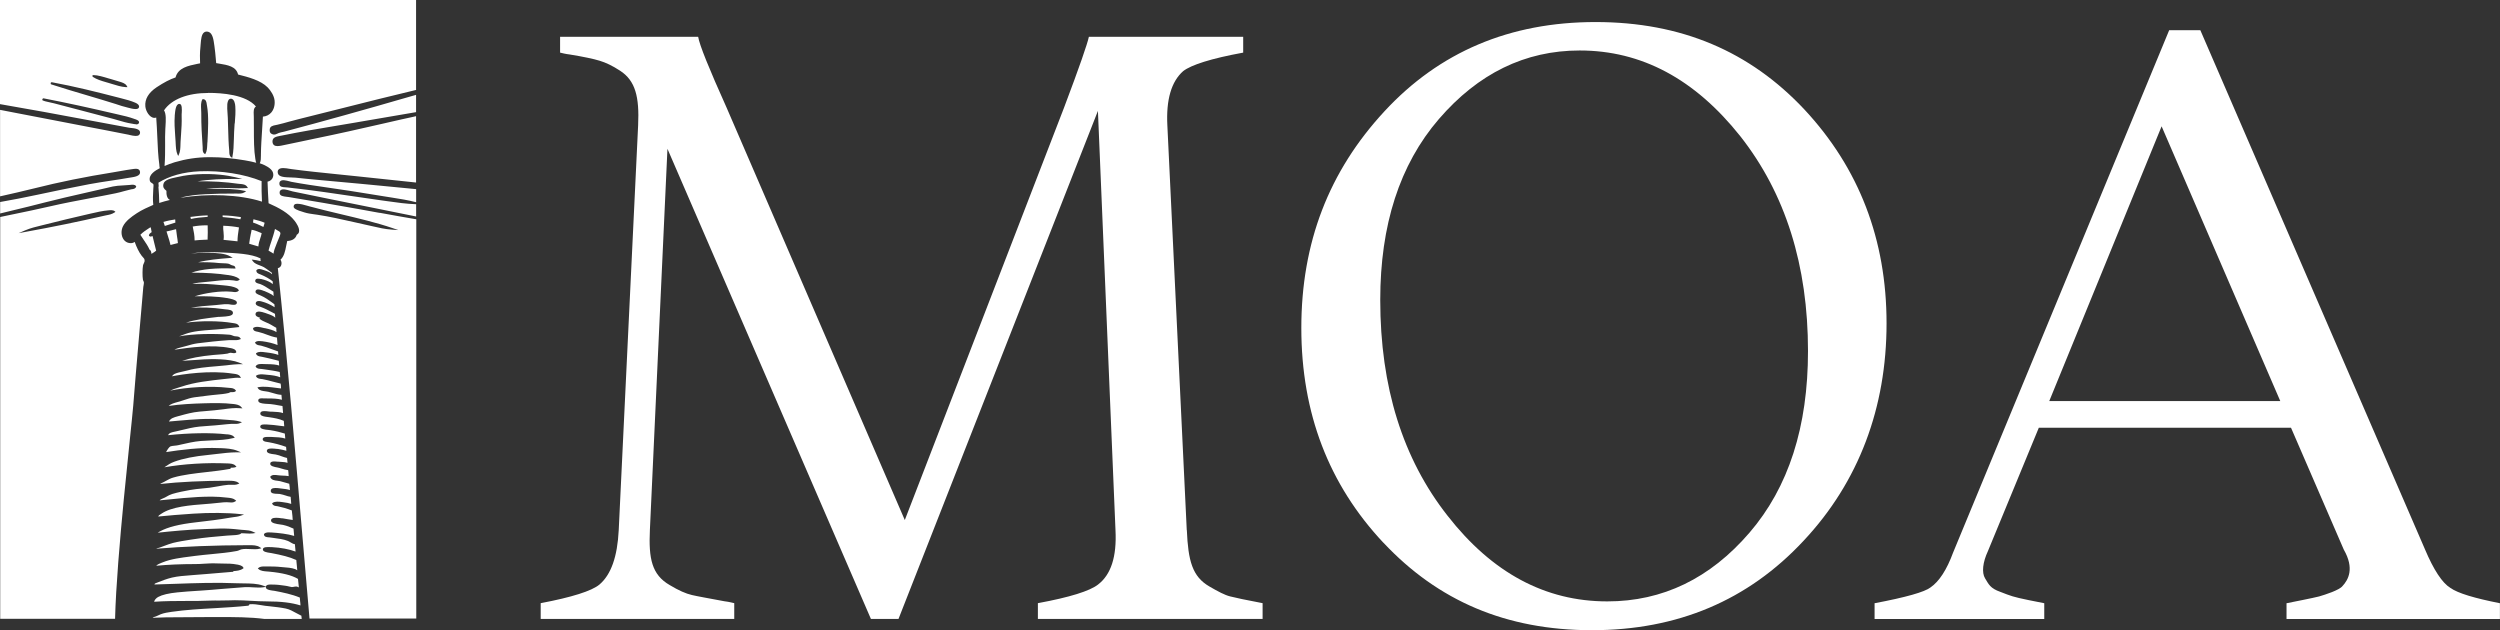 <?xml version="1.0" encoding="UTF-8"?>
<svg id="Layer_2" data-name="Layer 2" xmlns="http://www.w3.org/2000/svg" viewBox="0 0 340.21 85.77">
  <rect x="0" y="0" width="340.21" height="85.77" fill="#333333" stroke="none"/>
  <defs>
    <style>
      .cls-1 {
        fill: #fff;
        stroke-width: 0px;
      }
    </style>
  </defs>
  <g id="Layer_1-2" data-name="Layer 1">
    <g>
      <g>
        <path class="cls-1" d="M161.51,72.14c.18,4.18.74,6.32,3.07,7.67,1.17.68,2.09,1.17,2.82,1.35.68.18,2.15.49,4.42.92v2.15h-30.58v-2.15c4.36-.8,7.06-1.66,8.17-2.52,1.78-1.35,2.58-3.81,2.39-7.43l-2.39-57.04-27.14,69.14h-3.75l-27.69-63.98-2.39,51.88c-.18,3.87.25,6.08,2.7,7.49,1.23.74,2.21,1.17,3.01,1.35.74.18,2.21.43,4.48.86.55.06.98.18,1.29.25v2.15h-26.34v-2.15c4.24-.8,6.94-1.66,7.98-2.52,1.6-1.35,2.46-3.81,2.64-7.43l2.64-55.08c.18-3.87-.37-6.08-2.46-7.43-1.04-.68-1.96-1.11-2.76-1.35-.8-.25-2.21-.55-4.11-.86-.55-.06-.98-.18-1.29-.25v-2.15h18.79c.18,1.11,1.47,4.3,3.87,9.64l24.25,56.12,21.67-56.12c2.09-5.53,3.19-8.72,3.38-9.64h21v2.15c-4.36.8-7.06,1.66-8.17,2.52-1.6,1.41-2.33,3.87-2.15,7.37l2.64,55.08Z"/>
        <path class="cls-1" d="M188.26,73.86c-7.43-7.92-11.17-17.62-11.17-29.23s3.75-21.31,11.3-29.47c7.49-8.1,17.07-12.16,28.74-12.16s21,3.99,28.43,11.91c7.43,7.98,11.17,17.68,11.17,29.1s-3.75,21.55-11.3,29.59c-7.55,8.1-17.13,12.16-28.8,12.16s-20.94-3.99-28.37-11.91ZM238.06,72.51c5.34-6.2,7.98-14.43,7.98-24.74,0-11.67-3.07-21.43-9.21-29.23-6.2-7.8-13.45-11.67-21.86-11.67-7.43,0-13.81,3.13-19.16,9.33-5.34,6.2-7.98,14.43-7.98,24.62,0,11.85,3.07,21.61,9.15,29.35,6.08,7.8,13.32,11.67,21.74,11.67,7.55,0,14-3.13,19.34-9.33Z"/>
        <path class="cls-1" d="M330.01,74.78c1.17,2.76,2.33,4.54,3.44,5.22,1.04.74,3.32,1.41,6.75,2.09v2.15h-29.04v-2.15c.61-.12,3.75-.74,4.42-.92.86-.25,2.76-.86,3.19-1.41.8-.86,1.66-2.39.18-4.97l-7.18-16.58h-34.32l-6.94,16.82c-.68,1.47-.86,2.89-.37,3.68s.68,1.35,2.09,1.84c1.41.55,1.72.68,3.81,1.11,1.04.18,1.72.37,2.15.43v2.15h-23.09v-2.15c4.24-.8,6.82-1.53,7.61-2.15,1.17-.8,2.21-2.39,3.07-4.73l29.41-71.1h4.24l30.58,70.67ZM278.87,54.58h31.44l-16.15-37.39-15.29,37.39Z"/>
      </g>
      <g>
        <path class="cls-1" d="M31.29,32.73c.36.04.72.08,1.03.11,0-.59.09-1.11.16-1.61.01-.09.03-.19.04-.28-.61-.12-1.31-.2-2.14-.23-.02.3,0,.59.04.87.03.36.06.7,0,1.05.28.03.57.06.86.09Z"/>
        <path class="cls-1" d="M32.78,29.57v-.03c-.66-.1-1.52-.21-2.49-.23,0,.08,0,.17.02.23.82.06,1.63.16,2.41.3.02-.08.04-.17.06-.26Z"/>
        <path class="cls-1" d="M34.14,31.77c-.09.45-.17.91-.23,1.4.23.06.46.13.67.2.19.06.38.12.58.17.03-.42.14-.75.25-1.08.08-.24.16-.47.2-.73-.13-.05-.25-.1-.37-.15-.32-.13-.62-.26-1-.31-.03.17-.06.33-.09.5Z"/>
        <path class="cls-1" d="M26.47,32.72c.42-.05.86-.07,1.3-.09.16,0,.32-.02.48-.02.04-.65.02-1.28.01-1.95h-.08c-.73,0-1.39.06-1.96.17l.02.07c.12.56.25,1.19.24,1.82Z"/>
        <path class="cls-1" d="M35.84,30.89s.02-.06.03-.09c.05-.16.11-.32.14-.49-.44-.19-.94-.34-1.52-.47-.03.15-.05.3-.06.44.44.14.83.33,1.21.51.06.03.13.06.2.1Z"/>
        <path class="cls-1" d="M31.77,77.82h-.15c-1.2.11-2.41.21-3.59.3l-1.41.11c-.21.02-.41.03-.61.05-.93.07-1.8.13-2.61.32-.71.17-1.37.43-1.95.66l-.04.02s-.06.02-.09.03c-.11.04-.25.09-.29.17,0,.02-.01.04-.01.06.91-.02,1.85-.06,2.79-.09,2.78-.1,5.66-.2,8.4-.08.32.02.65.02.97.02.93.01,1.82.02,2.61.3l.39.14c.06-.3.51-.3.85-.28h.04c.66,0,1.1.07,1.61.14l.21.03c.18.02.34.07.48.1.13.03.25.06.34.07h.03c.07,0,.15-.01.23-.03.09-.02.18-.04.28-.04.04,0,.07,0,.11,0,.12.02.19.06.27.1.01,0,.03.01.04.02,0-.1-.02-.19-.03-.29-.03-.3-.05-.59-.09-.87-.84-.5-2.12-.82-3.93-.99-.08,0-.16-.01-.24-.02-.45-.03-.92-.07-1.2-.33l-.1-.09.11-.08c.26-.21.62-.19.98-.18.09,0,.18,0,.27,0h.26c.35,0,.71,0,1.07.03.18.02.37.03.56.05.71.05,1.37.1,1.84.28.07.02.13.07.2.11.03.02.06.03.08.05-.02-.19-.04-.38-.05-.58-.02-.28-.05-.56-.08-.82-.91-.42-2.01-.68-3.37-.94-.05,0-.12-.02-.19-.03-.43-.06-1.03-.15-.99-.5.04-.31.56-.32,1.17-.28h.1c1.16.06,2.33.28,3.18.6-.02-.3-.05-.59-.08-.87v-.12c-.23-.04-.43-.16-.62-.27-.11-.07-.23-.14-.36-.19-.55-.23-1.31-.32-1.97-.41-.18-.02-.35-.05-.52-.07-.04,0-.09-.01-.14-.01-.22-.02-.59-.05-.61-.38v-.05s.03-.04.03-.04c.21-.23.57-.21.86-.19h.12c.96.06,2.24.2,3.1.47-.01-.14-.02-.28-.04-.42-.02-.19-.04-.38-.05-.57-.46-.22-.84-.37-1.43-.51-.07-.02-.19-.03-.33-.05-.6-.08-1.35-.19-1.3-.59,0-.08.05-.15.12-.2.25-.19.81-.14,1.39-.05h.09c.27.05.51.09.75.13.2.03.4.07.6.09-.01-.38-.06-.74-.1-1.09l-.02-.21c-.71-.27-1.35-.45-1.94-.57-.04,0-.09-.01-.14-.02-.2-.02-.47-.06-.57-.3l-.04-.08.07-.05c.33-.24.84-.18,1.29-.12l.14.02c.43.05.82.13,1.11.23,0-.13-.02-.25-.03-.38-.02-.19-.04-.38-.05-.58-.27-.04-.48-.11-.69-.18-.23-.07-.46-.15-.79-.21-.09-.01-.21-.02-.33-.02-.41-.01-.91-.03-.9-.41,0-.1.04-.19.11-.25.22-.19.73-.14,1.18-.08.05,0,.09.01.12.02h.03c.46.05.83.09,1.17.21-.02-.33-.05-.61-.09-.86-.12-.03-.25-.07-.38-.11-.28-.08-.56-.17-.86-.24-.11-.03-.24-.04-.37-.06-.38-.04-.8-.09-.96-.47l-.03-.07.05-.05c.24-.26.64-.21.99-.16.11.01.21.03.3.03.11,0,.22.01.33.02.3.01.59.02.85.07,0-.1-.02-.21-.02-.31-.01-.17-.02-.34-.05-.5-.32-.04-.61-.13-.92-.22-.1-.03-.19-.06-.3-.09-.05-.01-.13-.03-.22-.05-.44-.08-1.04-.19-1-.54,0-.07.04-.13.09-.18.16-.13.48-.12.84-.08h.1c.14.02.27.03.4.03.36.02.67.04.92.14v-.08c-.02-.19-.04-.39-.06-.59-.28-.06-.49-.14-.72-.22-.23-.09-.48-.18-.82-.25-.05,0-.12-.02-.21-.03-.42-.05-1-.12-1-.46,0-.08.03-.15.09-.2.22-.19.79-.13,1.31-.07h.1c.49.07.85.17,1.16.25-.01-.1-.02-.2-.02-.3,0-.08,0-.15-.02-.23-.78-.28-1.57-.49-2.34-.63-.04,0-.08-.01-.13-.02-.24-.03-.54-.07-.66-.23-.04-.06-.06-.12-.05-.2.05-.28.49-.29.89-.27h.29c.69.03,1.4.05,1.89.22-.02-.23-.04-.46-.06-.68-.63-.19-1.15-.33-1.96-.46-.06,0-.14-.02-.24-.03-.53-.05-1.18-.12-1.15-.47.03-.31.48-.29.79-.28h.08c.65.03,1.31.11,1.89.19.18.02.34.04.51.06,0-.12-.01-.23-.03-.35-.01-.12-.03-.25-.03-.39-.64-.28-1.22-.38-2.02-.5-.04,0-.1-.01-.16-.02-.42-.05-.8-.11-.96-.3-.05-.06-.07-.14-.06-.21,0-.07.05-.14.11-.19.2-.16.62-.11,1.09-.05.09.01.17.02.21.02h.22c.61.03,1.07.05,1.47.19,0-.09-.01-.18-.02-.28-.02-.23-.04-.46-.06-.68-.18-.03-.35-.06-.53-.09-.33-.06-.67-.13-1.07-.17-.07,0-.19-.01-.32-.02-.61-.03-1.13-.07-1.31-.28-.05-.06-.07-.13-.07-.2.03-.32.4-.29.67-.28.23.01.42.01.62.01.71,0,1.39.02,1.93.18-.01-.23-.04-.46-.06-.67-.45-.02-.8-.14-1.15-.24-.21-.07-.42-.13-.65-.18-.12-.02-.25-.04-.38-.06-.4-.05-.82-.11-1-.39l-.09-.15.17-.03c.72-.13,1.62,0,2.4.1.22.03.43.06.64.08,0-.03,0-.07,0-.1,0-.19-.02-.39-.05-.56-.36-.08-.73-.18-1.1-.28-.45-.12-.92-.25-1.37-.33-.06-.01-.12-.02-.18-.02-.24-.03-.53-.06-.67-.32l-.05-.1.09-.06c.32-.2.75-.16,1.17-.12l.19.02c.77.06,1.38.15,1.86.35v-.03c-.02-.22-.05-.45-.06-.69-.61-.15-1.33-.25-2.03-.35l-.36-.05c-.06-.01-.13-.01-.2-.02-.24-.02-.51-.03-.66-.27l-.04-.07.04-.06c.21-.3.65-.28,1.1-.26.11,0,.21.01.32.01.82,0,1.38.06,1.75.19-.02-.2-.04-.41-.05-.64-.86-.23-1.63-.41-2.31-.55-.04,0-.08-.01-.12-.02-.24-.04-.56-.09-.65-.37l-.03-.08.08-.05c.32-.21.78-.15,1.18-.09l.18.02c.69.08,1.22.19,1.61.34,0-.06-.01-.12-.02-.19,0-.09-.02-.19-.02-.29-.29-.09-.59-.21-.88-.31-.46-.17-.93-.35-1.38-.46-.06-.02-.13-.02-.19-.04-.23-.03-.48-.07-.64-.3l-.06-.08.07-.07c.21-.2.54-.16.8-.13h.1c.76.1,1.53.28,2.11.52-.03-.3-.05-.61-.07-.92v-.09c-.54-.09-.98-.25-1.41-.41-.16-.06-.33-.12-.49-.18-.18-.06-.37-.11-.56-.16l-.15-.04s-.07-.02-.11-.02c-.2-.04-.51-.1-.54-.42v-.07s.06-.04.06-.04c.36-.22.85-.1,1.27,0,.07.02.14.03.21.05h.06c.6.14,1.18.27,1.59.54-.01-.14-.02-.28-.03-.41v-.17c-.12-.06-.22-.13-.33-.19-.23-.14-.47-.28-.71-.4-.12-.06-.24-.11-.37-.16-.27-.12-.55-.24-.79-.42l-.11-.08.09-.09s.02-.02.03-.03c-.33-.09-.7-.22-.63-.57.02-.09.07-.16.15-.21.2-.11.57-.08,1.15.12.37.12.86.3,1.1.44.08.04.14.1.21.15.02.02.05.04.07.06,0-.09-.01-.17-.02-.25,0-.09-.02-.18-.02-.28-.15-.08-.3-.16-.46-.24-.47-.25-.96-.51-1.49-.7-.03,0-.06-.02-.09-.03-.23-.07-.62-.2-.58-.49.01-.09.06-.16.13-.21.18-.12.48-.07.71,0,.54.14,1.16.41,1.66.73.02.01.05.03.07.05,0-.01,0-.03,0-.05,0-.12-.02-.24-.03-.36-.09-.07-.18-.14-.28-.21-.48-.35-.98-.72-1.59-.98-.03-.01-.07-.03-.12-.05-.26-.1-.62-.24-.58-.51.01-.1.06-.17.14-.22.23-.13.7.03,1.04.17h.03c.42.18.78.34,1.01.48.07.04.13.09.19.15.02.01.04.03.06.05,0-.09-.01-.19-.02-.28,0-.11,0-.22-.02-.32-.18-.1-.35-.21-.53-.33-.39-.26-.8-.52-1.26-.7-.04-.02-.09-.03-.15-.04-.22-.06-.59-.15-.52-.46.07-.32.5-.23.73-.19h.06c.58.13.96.3,1.29.48.08.05.16.1.22.16.02.02.05.04.08.07,0-.03,0-.07,0-.1,0-.11,0-.21-.02-.3-.42-.33-.96-.64-1.65-.93-.03-.01-.06-.02-.09-.03-.19-.07-.49-.18-.47-.51v-.04s.04-.03.04-.03c.25-.23.61-.1.9,0l.1.03c.3.1.64.22.85.36.07.04.13.1.19.15.02.02.04.03.06.05,0-.07-.02-.14-.04-.21-.12-.08-.24-.17-.36-.26-.22-.16-.45-.34-.71-.49-.17-.1-.38-.18-.57-.25-.36-.14-.74-.28-.95-.58l-.14-.21.25.03c.17.02.55.07.98.18-.05-.09-.07-.22-.04-.37-1.26-.63-3.29-.72-5.26-.81l-.47-.02c-1.47-.06-2.69-.01-3.73.17.73-.07,1.53-.14,2.3-.11h.23c1.08.05,2.09.08,2.83.5l.32.18-.37.03c-1.49.12-3.03.25-4.35.59.96-.03,1.99,0,2.85.1.18.02.37.02.55.03.25,0,.48.02.69.05.11.02.21.07.31.13.05.03.11.06.17.08.04.02.09.03.13.04.14.03.33.07.37.28l.03.14h-.14c-2.5-.11-4.48.08-5.86.56h.04c1.94,0,3.58.11,4.9.32h.05c.54.09,1.1.19,1.49.51l.1.08-.09.09c-.18.17-.42.12-.61.08-.04,0-.08-.02-.11-.02-.82-.12-1.68-.02-2.59.08-.18.02-.37.04-.56.06-.24.02-.48.05-.72.07-.65.06-1.29.11-1.79.27,1.26-.08,2.62.03,3.84.15.12.01.23.02.35.03.38.04.77.07,1.1.14.6.14.92.29,1.02.49l.04.07-.06.06c-.21.21-.51.17-.75.14-.05,0-.1-.01-.14-.02-.82-.07-1.61-.05-2.64.09-.88.12-1.7.3-2.42.53,1.39-.03,3.01,0,4.39.24h.03c.54.1,1.11.23,1.27.47.05.07.06.14.04.21-.07.33-.59.25-.97.18-.09-.02-.18-.03-.24-.03-.33-.02-.68.02-1.05.06-.19.02-.38.04-.57.06l-.25.02c-1.1.08-2.23.16-3.17.37,1.39-.11,3-.05,4.42.16.07.01.16.02.26.03.45.04,1.07.08,1.04.52-.02.41-.85.45-1.51.49-.15,0-.28.01-.37.02h-.12c-1.6.19-3.13.36-4.39.79,2.06-.28,4.56-.26,6.32.04.04,0,.09.01.14.02.28.04.62.09.74.39l.06.14-.16.02c-.44.04-.86.09-1.29.14-.53.07-1.08.13-1.64.17l-.55.04c-1.37.1-2.66.19-3.72.58-.29.1-.57.21-.84.32,1.97-.36,4.71-.39,6.79-.23.22.01.38.08.52.13.06.03.12.05.19.07.07.02.16.02.25.03.2.01.46.03.59.25l.07.11-.12.05c-.3.13-.63.11-.96.1-.16,0-.32-.01-.48,0-1.52.1-3.09.28-4.29.43-.55.07-1.07.22-1.58.37l-.3.08c-.12.03-.23.07-.35.09-.35.09-.7.18-.96.34,2.06-.31,5.2-.73,7.58-.23h.05c.3.07.72.16.78.52v.08s-.06.04-.06.04c-.17.09-.35.06-.51.03-.1-.02-.2-.03-.27-.02-.05,0-.12.03-.18.05-.07.02-.13.05-.19.06-.4.07-.82.1-1.23.13-.22.01-.43.03-.64.05-1.81.17-3.19.43-4.29.81.27-.02.54-.04.82-.06.72-.05,1.47-.11,2.22-.15.97-.05,3.37-.1,4.71.44l.54.22h-.58c-.45.01-.84.06-1.25.1-.13.02-.26.03-.4.05-.46.05-.93.09-1.4.13-1.32.11-2.69.23-3.85.55-.24.07-.48.12-.72.17-.44.09-.85.19-1.15.34-.07.03-.13.1-.2.17-.04.04-.08.08-.12.12,0,0-.02.02-.03.02,1.47-.28,5.16-.86,8.29-.37.05,0,.11.02.16.02.32.04.69.09.86.38l.11.19-.22-.02c-.38-.03-.75.02-1.09.06l-.92.1c-2.11.23-4.11.45-5.82,1.03-.16.05-.32.1-.48.15-.39.12-.75.23-1.05.38l-.05.03s-.01,0-.02,0c2.4-.5,5.51-.66,7.84-.4.07,0,.15.01.23.02.31.02.65.04.85.32l.06.09-.09.07c-.15.11-.31.1-.45.1-.07,0-.14,0-.2,0-.03,0-.07.03-.12.05-.05.02-.1.05-.16.07-.5.12-1.06.17-1.61.22-.23.02-.47.04-.7.07l-.42.05c-.64.07-1.29.15-1.9.24-.51.07-1,.23-1.47.39-.19.06-.37.12-.55.18-.1.03-.2.06-.3.08-.46.13-.93.26-1.2.53,1.56-.24,3.36-.32,4.78-.36,1.34-.04,2.75-.06,3.96.09h.04c.38.05.8.1,1.06.38l.2.22-.3-.02c-.72-.07-1.52.03-2.27.14-.81.11-1.65.18-2.46.25-.27.02-.54.04-.81.07-.97.09-1.85.33-2.7.57l-.2.05c-.65.18-1.04.29-1.26.73.44-.03.9-.07,1.37-.12,1.88-.16,4-.35,5.9-.16.23.02.47.04.69.05.59.04,1.14.07,1.68.23l.3.09-.28.13c-.27.12-.56.1-.83.1-.12,0-.24,0-.36,0-.39.02-.79.07-1.21.11-.31.03-.62.07-.94.09-.26.02-.52.04-.79.06-.46.03-.94.07-1.39.11-.88.09-1.69.3-2.49.49l-.42.1c-.14.03-.27.06-.4.09-.47.1-.79.16-.95.49,2.9-.31,5.85-.36,7.94-.12h.12c.31.04.67.08.89.32l.13.14-.19.05c-.93.24-1.93.28-2.99.32-.48.02-.98.04-1.47.08-.93.08-1.87.3-2.7.49l-.35.08c-.16.04-.33.05-.5.07-.21.02-.4.04-.55.09-.19.08-.45.48-.6.78,1.92-.3,4.69-.66,7.25-.54h.16c.78.04,1.59.08,2.25.35l.53.22h-.57c-.98.01-1.85.12-2.69.22-.38.05-.75.09-1.14.13-1.95.19-3.49.49-4.7.94-.52.19-.89.45-1.28.72l-.05.03s0,0,0,0c2.61-.46,5.7-.65,8.53-.53h.06c.4.02.85.03,1.11.33l.12.13-.16.06c-.17.06-.38.06-.62.07,0,.05-.01.09-.05.13-.02.02-.06.04-.12.04,0,0-.02,0-.02,0-.98.18-2.06.3-3.11.42-1.57.18-3.2.36-4.54.75-.36.1-.67.28-.97.44-.16.09-.33.19-.5.26l-.06.03c-.12.05-.19.09-.22.14,2.63-.29,5.85-.44,9.07-.44h.14s.1,0,.14,0c.46,0,.92.02,1.25.25l.16.12-.18.08c-.27.12-.55.11-.84.1-.15,0-.3-.01-.46,0-.45.03-.92.12-1.42.21-.38.07-.77.14-1.15.19-.33.04-.65.07-.98.1-.59.06-1.15.11-1.68.21-.77.14-1.66.31-2.42.54-.3.09-.56.23-.83.39l-.16.09c-.08.05-.18.08-.27.12-.19.07-.36.15-.46.27.42-.04.87-.09,1.33-.13,2.4-.24,5.4-.55,7.77-.25.07,0,.14.02.21.02.36.04.73.08,1,.32l.11.1-.12.08c-.27.19-.56.15-.85.13-.5-.05-1.01.02-1.57.08-.29.03-.6.07-.9.09l-.48.04c-2.39.18-4.86.37-6.28,1.35l-.08.05c-.17.11-.3.2-.33.32,1.4-.15,2.93-.26,4.77-.39,2.22-.15,4.68-.13,6.4.06l.51.06-.49.17c-.31.11-.64.15-.98.19-.16.02-.31.04-.47.07-1.46.26-2.95.44-4.62.63-2.28.26-3.82.65-4.86,1.22-.03.02-.06.03-.09.05-.1.05-.18.09-.24.14,1.92-.2,4.13-.42,6.34-.49.27,0,.54-.02.82-.03.87-.04,1.77-.07,2.63-.02.39.02.77.06,1.15.1.16.02.33.03.49.05.1,0,.2.02.3.02.42.03.87.06,1.25.25l.34.16-.38.06c-.32.04-.61.02-.92,0-.2-.02-.4-.02-.63-.03-.02.01-.03.02-.05.04-.07.05-.13.1-.25.13-.31.09-.7.1-1.07.12-.17,0-.34.01-.5.03l-.25.02c-1.51.13-2.94.25-4.32.47l-.48.07c-.85.13-1.65.26-2.38.44-.41.1-.8.26-1.19.4-.23.09-.46.18-.7.26-.04.01-.08.02-.13.03-.15.03-.23.06-.26.1,3.61-.3,8-.47,12.4-.48h.2c.53,0,1.08-.01,1.5.28l.2.14-.24.06c-.37.1-.8.07-1.26.05-.4-.02-.82-.04-1.18.03-.1.02-.2.06-.31.11-.11.05-.23.1-.35.12-1.11.21-2.31.32-3.46.43-.72.07-1.46.14-2.16.23-.21.03-.41.05-.61.08-1.36.17-2.76.35-3.85.8l-.13.05c-.28.11-.58.23-.77.42,1.56-.15,3.4-.23,5.34-.23.41,0,.82-.02,1.22-.05.53-.03,1.09-.07,1.62-.04.3.01.61.02.92.02.63,0,1.29.01,1.87.13h.04c.27.06.69.13.84.4l.05.09-.08.06c-.37.28-.87.32-1.35.35Z"/>
        <path class="cls-1" d="M28.26,29.36s0-.03,0-.05c-.86.02-1.63.11-2.35.21.02.1.04.2.07.28.61-.14,1.34-.23,2.28-.29,0-.04,0-.1,0-.15Z"/>
        <path class="cls-1" d="M20.56,31.65s.06-.04.08-.06c-.03-.1-.05-.21-.06-.31-.02-.13-.04-.27-.09-.36l-.15.09c-.44.28-.88.57-1.24.94.14.23.3.46.45.68.28.41.58.84.8,1.34.19.09.23.32.25.51,0,.02,0,.05.01.07.06-.04.13-.08.19-.12.16-.1.32-.2.45-.32-.08-.35-.17-.7-.26-1.05-.08-.31-.16-.63-.23-.94-.03,0-.06.02-.09.03-.09.04-.25.1-.37-.05l-.03-.04v-.05c.04-.2.17-.28.28-.36Z"/>
        <path class="cls-1" d="M21.56,25.4c.05.71.11,1.44.11,2.22.46-.15.95-.29,1.46-.41-.4-.16-.51-.74-.48-1.24-.03-.02-.05-.04-.08-.07-.2-.17-.44-.38-.33-.86.12-.57,1.01-.76,1.73-.91.1-.02.19-.04.28-.06.93-.22,1.82-.3,2.57-.35,2.32-.14,4.11.14,5.21.4l.94.23h-.97c-1.66,0-3.5.05-5.14.33,1.91-.04,3.88.08,5.58.33.07.01.15.02.23.02.36.03.76.07.97.4l.1.16h-.19c-.68.06-1.39.04-2.14.01-.42-.01-.86-.03-1.3-.03h-.11c-.66,0-1.31.05-1.94.12.39,0,.79,0,1.18,0,1.38,0,2.8,0,3.99.27l.27.06-.23.15c-.31.2-.68.18-1.03.17-.09,0-.18,0-.26,0-1.46,0-2.71.02-4.03.09-1.1.06-2.36.17-3.4.49,3.69-.62,8.12-.45,11.1.52-.05-1.05-.07-1.94-.05-2.79-2.38-.97-5.54-1.46-8.45-1.34-2.22.1-4.1.63-5.59,1.55.01.18.02.35.04.53Z"/>
        <path class="cls-1" d="M28.35,12.65c-2.82,0-5.02.86-6.03,2.37.31.46.25,1.38.2,2.19l-.02.31c-.04.72-.04,1.48-.03,2.2,0,.9,0,1.83-.07,2.75v.12s0,0,0,0c.42-.19.85-.36,1.37-.51,1.52-.45,3.04-.68,4.65-.69.09,0,.17,0,.26,0,1.45,0,2.93.14,4.65.43.6.1,1.1.21,1.54.33-.06-.13-.08-.28-.1-.41l-.02-.1c-.2-1.19-.2-2.7-.2-4.15,0-.54,0-1.07-.01-1.58,0-.1,0-.19-.01-.29-.02-.46-.04-.9.3-1.13-1.35-1.61-4.62-1.85-6.47-1.85ZM24.72,15.46c0,.15-.01.28,0,.37.03.82-.02,1.6-.08,2.43-.02.35-.05.71-.07,1.07,0,.1,0,.21-.01.31-.01.49-.03.99-.21,1.37l-.1.22-.1-.22c-.19-.39-.22-1.01-.25-1.62v-.06c-.02-.27-.04-.56-.06-.86-.06-.86-.13-1.83-.06-2.68v-.08c.06-.63.13-1.57.63-1.57h.02c.36.02.33.71.3,1.31ZM28.22,19.37l-.02.38c-.02.4-.04.81-.22,1.12l-.06.11-.1-.07c-.24-.16-.24-.46-.24-.7,0-.06,0-.12,0-.18-.11-1.54-.2-3.05-.19-4.64,0-.17,0-.34-.02-.51-.02-.47-.05-.95.16-1.33l.04-.06h.07c.41.03.47.44.5.73,0,.06.02.12.03.17.25,1.36.15,3.29.06,4.99ZM31.93,16.79c-.03.38-.06.77-.07,1.16-.01.31-.02.62-.03.92-.03.89-.05,1.73-.2,2.45l-.03.17-.14-.1c-.23-.15-.25-.46-.26-.7,0-.05,0-.09,0-.13-.1-1.01-.13-2.14-.16-3.23-.01-.44-.02-.87-.04-1.3,0-.21-.02-.43-.04-.64-.03-.42-.06-.81-.03-1.17.01-.16.06-.56.27-.72.08-.06.17-.08.27-.07.42.07.53.69.55,1.05.05.74,0,1.5-.07,2.31Z"/>
        <path class="cls-1" d="M23.86,30.06c0-.06-.01-.13-.02-.2-.51.08-1.07.18-1.6.34.02.07.05.15.08.22.04.11.08.21.11.33.15-.05.3-.1.46-.15.32-.1.65-.21.98-.31,0-.08,0-.16-.02-.24Z"/>
        <path class="cls-1" d="M40.99,83.78c-.24-.11-.48-.24-.71-.37-.43-.24-.87-.49-1.4-.6-.68-.14-1.44-.22-2.23-.31l-.56-.06c-.17-.02-.36-.05-.56-.09-.48-.08-1.03-.17-1.59-.12,0,0,0,.02,0,.02-.02.05-.06.18-.21.18h0c-1.4.15-2.96.24-4.46.33-2,.11-4.06.23-5.91.5-.48.07-1.03.15-1.49.33-.08.03-.17.07-.26.12-.13.06-.27.13-.41.18-.04.01-.09.02-.13.04-.17.04-.26.08-.29.14.3,0,.6-.01.93-.03.29-.02.59-.03.89-.03.98,0,2.01,0,3.05-.02,1.07,0,2.15-.02,3.22-.02h.78c2.25,0,4.39,0,6.36.26h5.05c-.01-.16-.03-.31-.05-.46Z"/>
        <path class="cls-1" d="M23.19,33.34c.18-.05.36-.09.54-.14l.48-.12c-.03-.34-.08-.66-.13-.97-.05-.3-.09-.6-.12-.92-.46.1-.92.21-1.3.31.07.25.15.5.23.74.11.35.23.7.31,1.09Z"/>
        <path class="cls-1" d="M51.66,28.97c-.94-.17-1.9-.35-2.86-.52-2.98-.53-6.19-1.09-9.48-1.63h0c-.1-.02-.21-.03-.31-.04-.44-.05-.9-.11-.95-.46-.03-.19.01-.33.12-.43.27-.24.85-.07,1.32.07.13.04.24.07.33.09,3.19.67,6.51,1.33,9.72,1.98,2.34.47,4.72.95,7.08,1.43v-1.67c-1.32-.04-2.63-.23-3.9-.41-.24-.04-.48-.07-.73-.1-1.38-.19-2.78-.4-4.14-.6-2.45-.36-4.99-.74-7.52-1.03l-.2-.02c-.28-.03-.66-.08-1-.12-.1-.01-.2-.02-.3-.02-.39-.02-.75-.05-.81-.39-.03-.2,0-.35.12-.45.25-.23.79-.09,1.22.02.1.03.19.05.26.07,1.6.3,3.32.55,4.99.79,1.02.15,2.07.3,3.1.46.67.11,1.33.22,2,.32.88.14,1.75.28,2.61.42.32.05.63.1.95.15,1.17.18,2.27.36,3.35.64v-1.78c-.38-.04-.76-.07-1.13-.11-4.15-.4-8.43-.82-12.68-1.19-.47-.04-.95-.09-1.44-.14-.37-.04-.75-.08-1.14-.12-.18-.02-.4-.02-.63-.03-.82-.02-1.66-.05-1.79-.55-.06-.23-.03-.41.09-.53.27-.3.94-.19,1.47-.1.09.01.18.03.26.04,1.97.27,4.08.48,6.12.69.95.09,1.9.19,2.82.29,2.68.29,5.36.57,8.04.85v-9.03c-.17.04-.35.08-.53.12-.5.11-1,.22-1.51.33-.83.19-1.66.38-2.49.57-3.02.69-6.14,1.4-9.29,2.04-.66.13-1.31.28-1.98.42-.79.17-1.62.35-2.49.52-.19.04-.39.07-.57.07s-.36-.03-.48-.14c-.13-.1-.19-.26-.2-.47-.01-.57.48-.67,1.04-.78l.12-.02c2.52-.52,5.14-.96,7.68-1.38.85-.14,1.7-.28,2.55-.43l.16-.03c2.73-.46,5.33-.91,7.99-1.37v-2.35c-.36.1-.72.2-1.09.31-5.89,1.71-11.4,3.25-16.84,4.69-.07.02-.14.04-.22.05-.17.04-.37.08-.54.14-.07.03-.14.06-.2.09-.14.06-.26.12-.42.12-.06,0-.12,0-.19-.03-.16-.05-.45-.14-.42-.63.02-.48.45-.56.82-.63.08-.01.16-.03.24-.05.53-.12,1.07-.27,1.6-.42.43-.12.88-.24,1.33-.35,1.97-.49,3.95-.99,5.94-1.49,3.28-.83,6.64-1.67,9.99-2.47V0H0v14.17c4.02.69,7.99,1.42,11.87,2.15,1.89.35,3.79.71,5.7,1.06.06.01.15.02.25.03.5.05,1.25.14,1.24.63,0,.18-.08.28-.15.34-.11.09-.26.12-.44.12-.24,0-.54-.06-.82-.13-.06-.02-.12-.03-.16-.04-1.93-.39-3.91-.76-5.83-1.13-1.93-.37-3.93-.75-5.85-1.13-1.25-.25-2.5-.49-3.74-.72-.7-.13-1.38-.26-2.06-.4v11.77c1.54-.35,3.12-.7,4.66-1.09,3.41-.86,6.92-1.57,10.73-2.18.28-.04.59-.1.92-.16.58-.1,1.24-.22,1.87-.3.27-.03.54-.05.71.09.09.07.15.18.16.33.05.55-.76.67-1.3.75-.08.01-.14.02-.2.03-.89.16-1.71.28-2.5.4-.99.15-1.93.29-2.94.48-2.74.53-5.04,1-7.02,1.43-1.7.37-3.41.69-5.08.99v1.56c.58-.14,1.15-.28,1.72-.42,1.43-.34,2.9-.7,4.36-1.08,1.76-.45,3.58-.87,5.35-1.27,1.03-.23,2.05-.47,3.09-.71l.16-.04c.44-.11.87-.21,1.32-.25.29-.03.58-.05.89-.06.23-.02.47-.03.72-.05.03,0,.07,0,.11-.01.25-.03.6-.07.76.15l.03.04v.05c-.09.29-.39.33-.58.35-.05,0-.09.01-.12.02-.31.07-.63.16-.94.24-.39.11-.79.22-1.19.3-1.11.23-2.25.44-3.36.65-1.83.35-3.72.7-5.52,1.12-1.69.39-3.41.75-5.07,1.09-.57.12-1.14.24-1.72.36v54.68h15.63c.22-8.74,2.15-25.22,2.47-28.99.07-.87.55-6.85.85-10.14.11-1.21.22-2.49.33-3.79.06-.71.12-1.41.18-2.11,0-.11.03-.23.05-.35.03-.17.05-.32.04-.43,0-.03-.03-.08-.05-.13-.03-.06-.07-.13-.08-.21-.08-.43-.07-1.49.01-1.93.02-.1.06-.18.1-.27.08-.16.16-.3.1-.55-.02-.1-.13-.22-.23-.33-.06-.07-.12-.13-.17-.2-.35-.47-.66-1.1-.93-1.86-.02.01-.04.03-.07.04-.08.05-.16.1-.31.12-.47.05-.88-.13-1.14-.51-.33-.48-.36-1.21-.07-1.78.36-.71,1.1-1.26,1.86-1.76.7-.47,1.56-.84,2.26-1.15-.08-.7-.04-1.41,0-2.11,0-.05,0-.11.01-.17.02-.18.04-.44,0-.53-.02-.04-.09-.09-.16-.13-.12-.07-.28-.16-.32-.35-.19-.84.74-1.38,1.35-1.7-.02-.11-.04-.22-.05-.32v-.1c-.17-1.22-.23-2.53-.28-3.79-.04-.89-.08-1.81-.15-2.69,0,0,0,0,0,0-.07.03-.19.07-.33.05-.58-.08-1.09-.89-1.15-1.56-.09-.99.43-1.86,1.53-2.6,1-.66,1.82-1.09,2.58-1.34.35-1.32,1.71-1.59,3.02-1.86.11-.02.21-.04.32-.06-.03-.69-.04-1.44.05-2.26.01-.12.02-.25.03-.38.05-.62.11-1.33.48-1.58.16-.11.36-.13.59-.06.56.17.69,1.1.78,1.78l.03.21c.08.58.13,1.09.17,1.58.02.23.04.46.06.68.14.02.28.05.42.07,1.13.19,2.3.37,2.56,1.48l.07.02c1.26.32,2.99.75,3.96,1.74.41.42.87,1.11.94,1.79.06.65-.11,1.23-.47,1.64-.29.32-.67.51-1.12.54-.03.57-.07,1.17-.11,1.8-.07,1.11-.15,2.25-.16,3.32v.19c0,.36,0,.73-.16,1.04.06.02.12.04.17.06.66.23,1.42.65,1.61,1.16.11.29.08.61-.07.85-.14.22-.36.37-.65.43.03,1,.08,1.99.14,2.94,1.35.6,2.71,1.3,3.56,2.41.17.22.71.97.58,1.5-.04.16-.14.29-.3.37-.16.53-.6.82-1.3.86-.05.21-.1.43-.14.65-.14.72-.29,1.46-.78,1.89.15.22.19.53.09.78-.08.2-.24.33-.45.37,1.28,12.18,2.35,24.78,3.39,36.98.3,3.53.61,7.11.92,10.7h14.53V29.84c-1.63-.27-3.26-.57-4.96-.88ZM12.62,10.22h.07s.03,0,.04,0c.56,0,1.42.26,2.04.45.11.03.22.07.32.09.39.12.78.23,1.14.34l.1.03c.34.11.73.23.91.54l.11.19h-.21c-.66-.04-1.3-.25-1.92-.44-.15-.05-.3-.1-.46-.14l-.31-.09c-.66-.19-1.29-.38-1.82-.73h-.03s-.01-.24-.01-.24h.04ZM18.52,16.91c-.17,0-.36-.04-.49-.07-.03,0-.05,0-.07-.01-.71-.11-1.26-.28-1.78-.43-.23-.07-.45-.14-.69-.2-1.45-.38-2.85-.75-4.25-1.12-1.29-.34-2.57-.67-3.89-1.02-.14-.04-.33-.08-.53-.12-.52-.11-.87-.19-1.04-.3h0l-.03-.02s-.02-.02-.03-.03h-.01s.1-.09.1-.09v-.1s.03,0,.03,0c.02-.01.04-.02.08-.02,3.21.62,6.29,1.3,9.94,2.15l.34.08c.67.15,1.36.31,2.05.56l.05.02c.21.06.69.21.62.51-.04.18-.21.23-.41.23ZM18.91,14.61c-.05.17-.23.23-.47.23-.3,0-.71-.1-1.11-.21-.04-.01-.08-.02-.1-.03-.47-.11-.84-.23-1.19-.35l-.27-.09c-1.32-.42-2.66-.81-3.96-1.2-1.57-.46-3.2-.95-4.78-1.46l-.11-.04v-.02s-.02-.08-.02-.08c-.02-.05,0-.09.02-.11l.03-.04.09-.02h.02c3.13.58,6.01,1.3,9.18,2.12l.34.09c.6.15,1.22.31,1.84.58.53.23.54.5.49.63ZM15.57,28.92c-.33.23-.73.31-1.12.38-.11.02-.22.04-.32.07-3.42.79-7.08,1.54-10.58,2.17l-1.02.19.96-.41c.66-.28,1.4-.46,2.1-.63.2-.05.41-.1.61-.15,1.86-.47,3.75-.93,5.6-1.35.18-.04.37-.08.56-.13.81-.19,1.65-.38,2.44-.44.22-.02.59-.05.79.11l.12.1-.13.09ZM53.34,31.25c-.92-.06-1.8-.26-2.65-.46-.26-.06-.51-.12-.76-.17-.6-.13-1.21-.27-1.83-.41-1.6-.36-3.26-.74-4.93-.99-.14-.02-.29-.04-.44-.06-.43-.06-.88-.12-1.32-.26l-.09-.03c-.96-.28-1.35-.49-1.36-.73,0-.11.02-.21.09-.28.09-.09.22-.13.38-.13.46,0,.94.14,1.39.27.1.03.19.05.28.08,1.37.37,2.86.73,4.3,1.07,2.4.57,4.89,1.16,6.99,1.88l.82.28-.87-.06Z"/>
        <path class="cls-1" d="M37.22,34.52c.06-.44.19-.76.34-1.13.05-.14.11-.28.17-.44.02-.07.07-.17.12-.29.12-.28.34-.79.31-.94-.03-.18-.25-.29-.48-.41-.09-.05-.18-.09-.26-.15-.13.6-.32,1.15-.49,1.68-.14.41-.28.83-.39,1.26.18.11.36.22.54.33l.14.09Z"/>
        <path class="cls-1" d="M37.15,80.38c-.42-.06-.78-.12-.92-.31-.05-.06-.06-.12-.06-.2l-.41.06c-.4.05-.82.02-1.28,0-.38-.02-.77-.05-1.16-.03-.91.06-1.9.14-2.95.23-1.05.09-2.13.19-3.15.25l-.35.02c-.9.06-1.83.12-2.71.21-1.21.12-2.09.33-2.62.62-.3.16-.49.38-.57.66,1.43-.1,2.94-.11,4.4-.11,1.07,0,2.18,0,3.24-.05.42-.02.84-.01,1.25-.01.44,0,.89,0,1.33-.02.25-.01.51-.02.77-.02.73,0,1.47.04,2.19.08.71.04,1.44.08,2.15.08,1.96,0,3.42.18,4.59.55,0-.2-.03-.39-.05-.57-.02-.17-.04-.33-.04-.5-1.04-.44-2.31-.7-3.42-.91-.05,0-.12-.02-.2-.03Z"/>
      </g>
    </g>
  </g>
</svg>